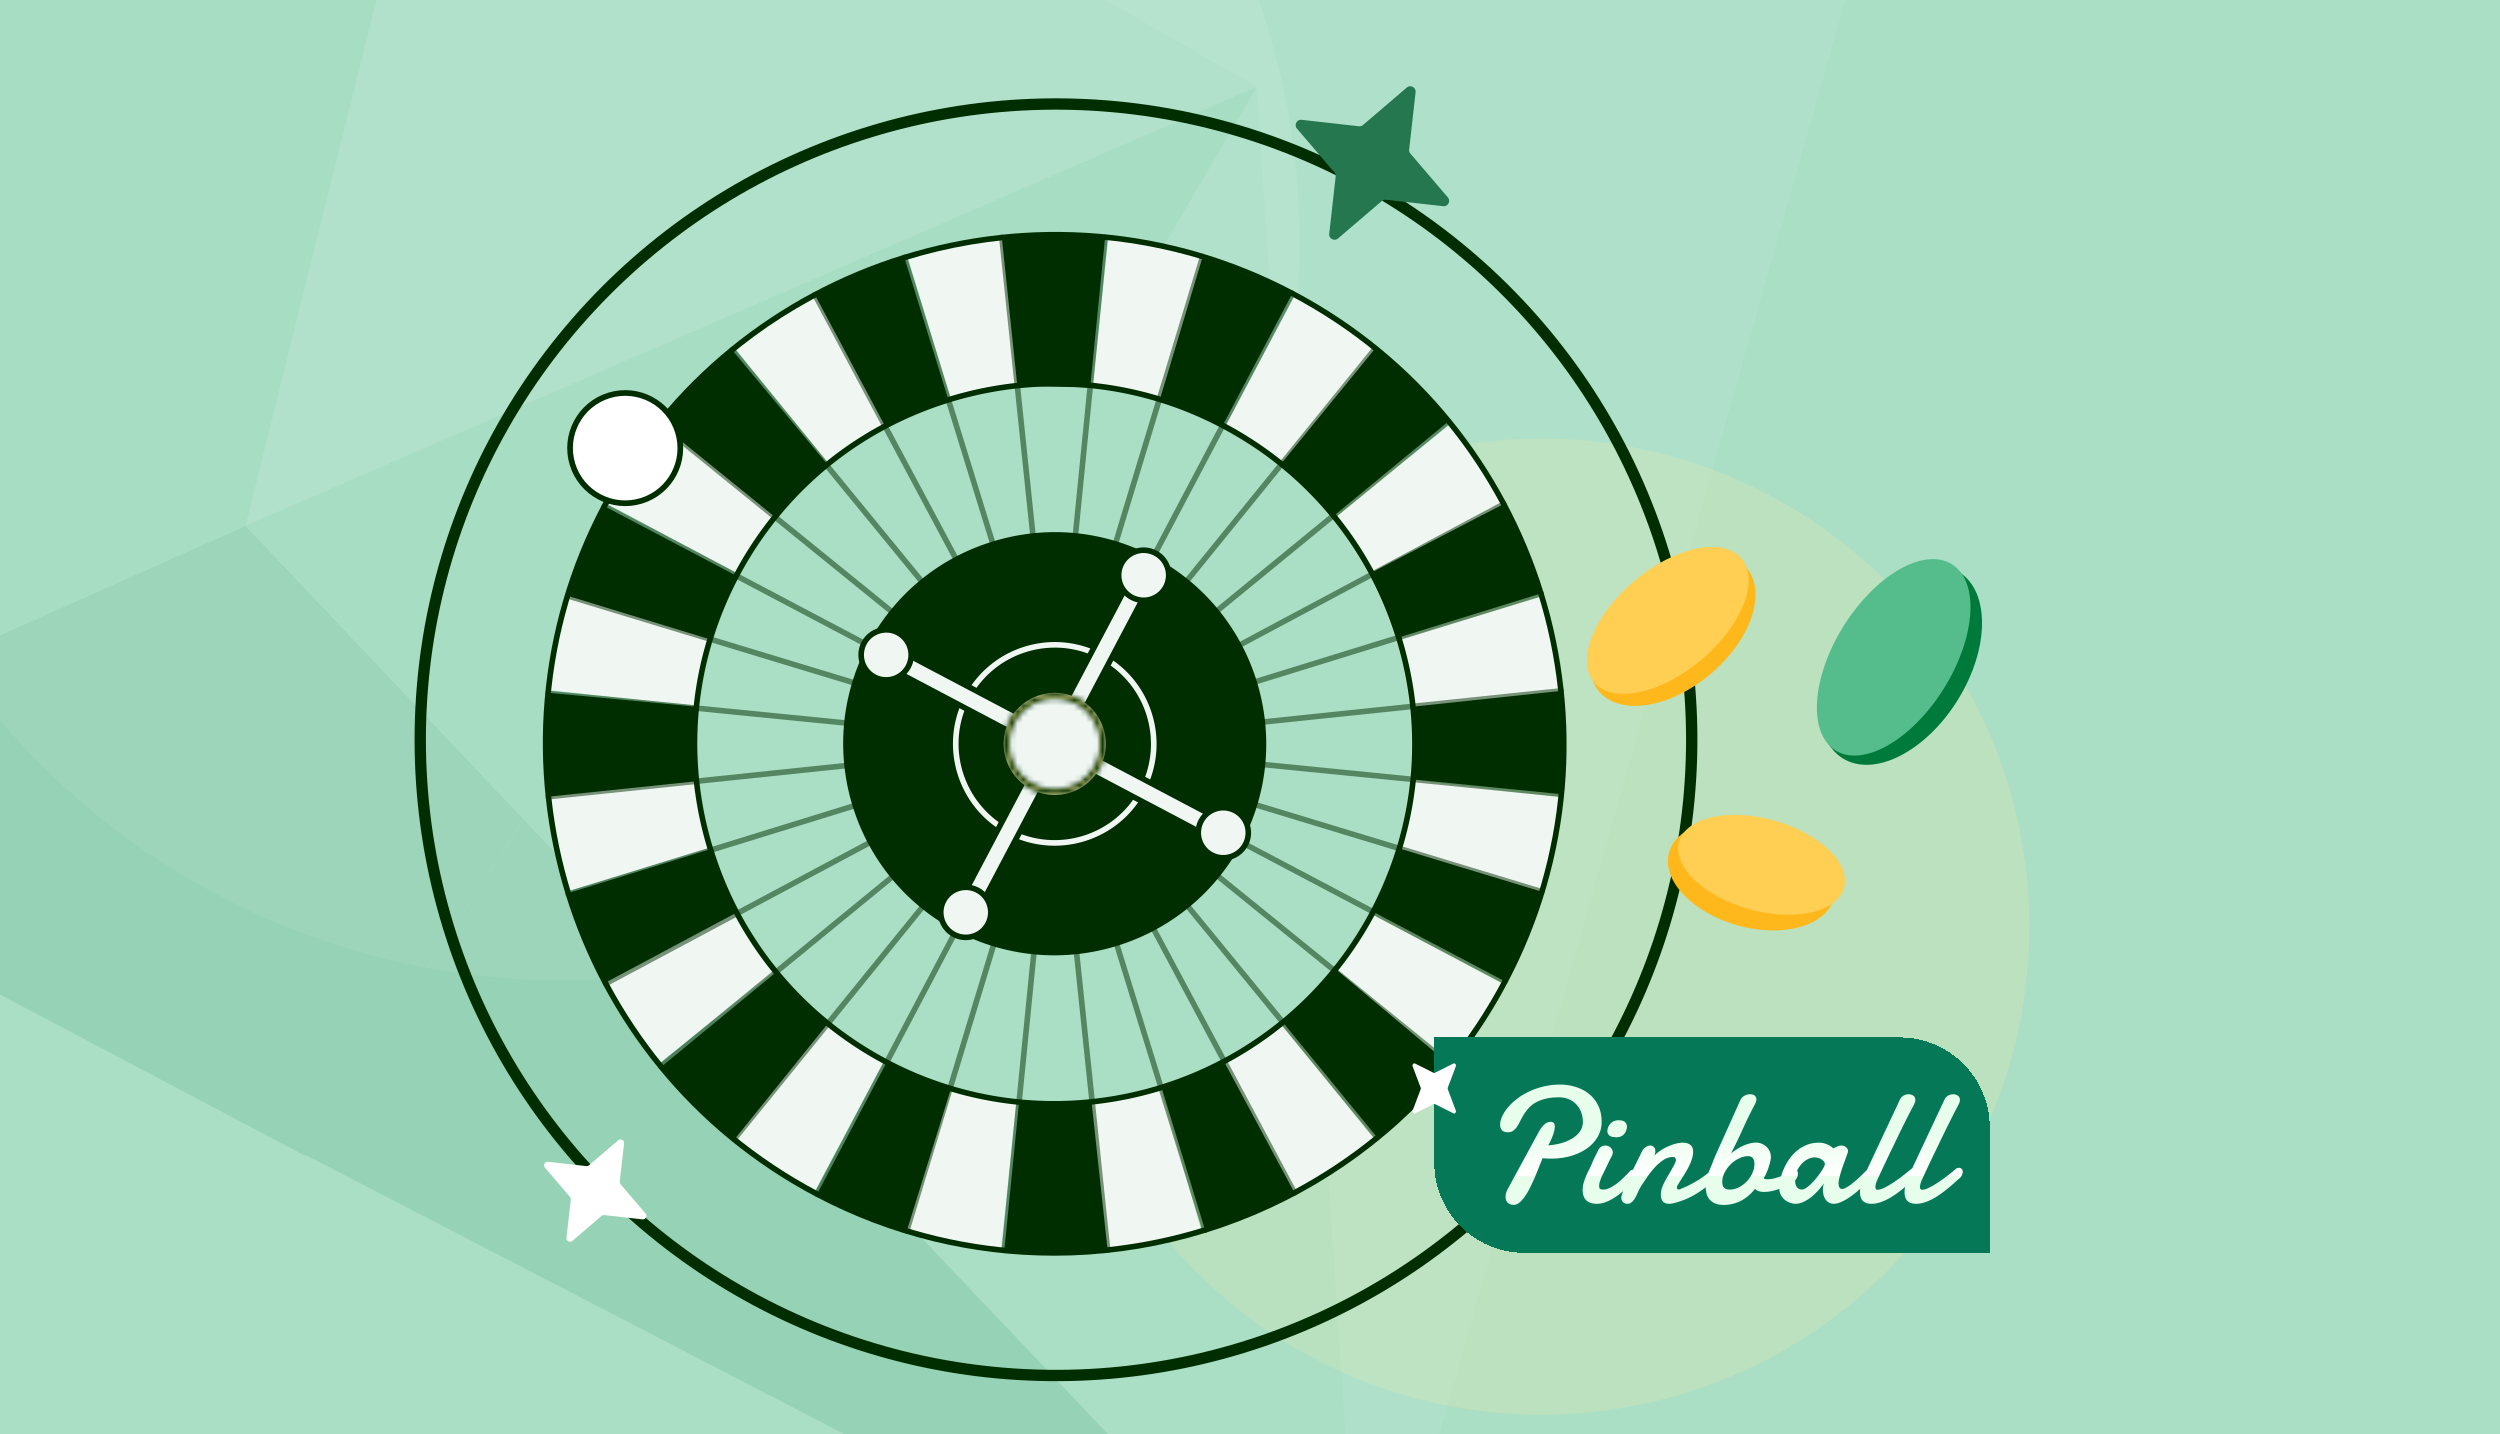 <svg xmlns="http://www.w3.org/2000/svg" width="441" height="253" fill="none"><g clip-path="url(#a)"><path fill="#AADEC5" d="M0 0h441v253H0z"/><g filter="url(#b)"><circle cx="99.159" cy="42.82" r="130.114" fill="#D5EFE2" fill-opacity=".2" transform="rotate(90 99.159 42.82)"/></g><g filter="url(#c)"><circle cx="271.885" cy="163.462" r="86.111" fill="#FFEBA4" fill-opacity=".2" transform="rotate(90 271.885 163.462)"/></g><g opacity=".12"><path fill="#007A3B" d="m43.332 92.737 49.084 51.809-38.602 59.325-119.05-62.903L43.332 92.737Z"/><path fill="#55BD8B" d="m211.123-120.446-50.662 100.62-78.016-44.883 128.678-55.737Z"/><path fill="#AADEC5" d="M221.701 15.323 43.141 92.749 82.443-64.71 221.7 15.323Z"/><path fill="#007A3B" d="M240.659 300.5 53.803 203.676l38.615-59.131L240.66 300.5Z"/><path fill="#AADEC5" d="M240.452 300.319 125.683 179.441l96.02-164.12 18.749 284.998Z"/><path fill="#D5EFE2" d="m221.705 15.322 113.402-49.148-94.639 334.34-18.763-285.192Z"/><path fill="#55BD8B" d="m221.699 15.322-96.006 164.314-82.359-86.9 178.365-77.414Z"/><path fill="#D5EFE2" d="M335.299-33.84 221.702 15.324 160.46-19.825l50.48-100.413 124.359 86.399Z"/><path fill="#55BD8B" d="m-47.66-8.175 130.095-56.53-39.098 157.44-108.556 48.427L-47.661-8.175Z"/></g><ellipse cx="186.05" cy="131.528" fill="#AADEC5" rx="62.904" ry="63.551"/><path fill="#F0F7F3" d="m255.902 74.75-20.386 16.605 6.6 10.016 23.221-12.362-9.435-14.26ZM116.198 187.664l20.668-16.487-6.881-10.135-23.221 12.358 9.434 14.264ZM99.775 157.331l25.39-7.733-2.612-12.629-26.194 2.445 3.416 17.917ZM143.619 210.363l12.333-23.221-10.637-7.107-16.803 20.135 15.107 10.193ZM96.738 121.733l26.154 2.775 2.356-11.869-25.099-7.665-3.41 16.759ZM176.579 220.522l2.662-25.715-11.677-2.721-7.744 25.02 16.759 3.416ZM106.893 88.772l23.181 12.426 7.364-10.883-20.569-16.97-9.976 15.427ZM211.971 217.308l-7.196-25.291-13.023 2.321 2.381 26.317 17.838-3.347ZM129.422 61.14l16.67 20.687 10.169-6.605-12.407-23.304-14.432 9.222ZM242.511 201.057l-16.414-20.303-10.208 6.516 12.357 23.221 14.265-9.434ZM159.988 44.913l7.67 25.385 12.889-2.455-2.572-26.09-17.987 3.16ZM265.21 173.641l-23.201-12.382-7.177 10.642 20.185 16.843 10.193-15.103ZM275.369 140.675l-26.124-3.09-2.45 12.165 25.158 7.684 3.416-16.759ZM195.522 41.892l-2.77 26.153 11.845 2.42 7.684-25.162-16.759-3.411ZM228.489 52.046l-12.426 23.181 10.454 7.483 17.296-20.737-15.324-9.927ZM272.031 105.235l-24.912 7.433 2.208 12.91 26.529-2.47-3.825-17.873Z"/><path fill="#002E00" d="m212.153 45.263-7.542 25.193 11.081 4.579L227.97 51.77l-15.817-6.507ZM159.949 217.145l7.847-25.246-11.386-4.525-12.273 23.265 15.812 6.506ZM129.329 201.269l16.665-20.658-9.252-8.981-20.303 16.729 12.89 12.91ZM195.385 220.537l-2.834-26.144-12.791.089-2.598 26.099 18.223-.044ZM106.771 173.337l23.196-12.392-4.707-11.145-25.074 7.754 6.585 15.783ZM228.365 210.432l-12.234-22.777-11.193 4.308 7.645 25.049 15.782-6.58ZM96.725 140.537l26.153-2.73-.015-13.141-26.543-2.494.405 18.365ZM255.849 187.901l-20.16-16.887-9.468 9.233 16.744 20.441 12.884-12.787ZM99.853 105.024l25.41 7.763 4.702-11.179-23.349-12.318-6.763 15.734ZM271.992 157.306l-24.98-7.585-4.791 11.124 23.265 12.279 6.506-15.818ZM116.031 74.434l20.599 16.704 9.286-9.276-16.778-20.14-13.107 12.712ZM275.382 121.871l-26.153 2.785.034 12.836 26.164 2.602-.045-18.223ZM265.278 88.89l-23.354 12.112 4.801 11.445 25.133-7.773-6.58-15.783ZM143.738 51.981l12.392 23.197 11.164-4.648-7.773-25.134-15.783 6.585ZM176.719 41.877l2.73 26.158 12.856.32 2.671-26.873-18.257.395ZM242.614 61.44l-16.438 20.136 9.074 9.444 20.564-16.94-13.2-12.64Z"/><path fill="#002E00" d="M185.901 221.503c-14.196 0-28.589-3.352-41.996-10.425-44.041-23.241-60.963-77.978-37.722-122.02 23.236-44.041 77.973-60.963 122.014-37.722 44.042 23.24 60.963 77.978 37.723 122.02-16.168 30.634-47.576 48.152-80.024 48.152l.005-.005Zm.301-179.611c-32.094 0-63.157 17.32-79.147 47.625-22.984 43.558-6.25 97.699 37.314 120.684 43.558 22.984 97.699 6.25 120.683-37.314 22.985-43.558 6.25-97.7-37.313-120.688-13.254-6.995-27.499-10.312-41.537-10.312v.005Z"/><path fill="#002E00" d="M185.946 195.201a63.604 63.604 0 0 1-29.762-7.389c-15.117-7.98-26.228-21.367-31.275-37.702-5.047-16.335-3.436-33.656 4.54-48.774 7.98-15.117 21.367-26.227 37.702-31.275 16.33-5.052 33.656-3.435 48.774 4.54 15.117 7.98 26.227 21.368 31.275 37.703 5.047 16.335 3.435 33.656-4.54 48.773-11.455 21.713-33.715 34.124-56.714 34.124Zm.182-127.042c-6.255 0-12.544.941-18.691 2.844-16.078 4.973-29.264 15.911-37.121 30.797-7.857 14.886-9.444 31.94-4.47 48.024 4.973 16.079 15.906 29.264 30.796 37.121a62.651 62.651 0 0 0 29.304 7.275c22.644 0 44.559-12.219 55.837-33.596 7.857-14.886 9.444-31.941 4.47-48.025-4.973-16.083-15.906-29.264-30.797-37.12-9.197-4.856-19.223-7.315-29.333-7.315l.005-.005Z"/><path fill="#002E00" d="M265.487 173.617a.486.486 0 0 1-.232-.06L106.386 89.724a.49.49 0 0 1-.207-.666.49.49 0 0 1 .665-.207l158.869 83.834a.493.493 0 0 1-.231.927l.005.005Z" opacity=".5"/><path fill="#002E00" d="M144.137 211.132a.497.497 0 0 1-.439-.725l83.834-158.87a.49.49 0 0 1 .665-.206.49.49 0 0 1 .207.665l-83.833 158.875a.496.496 0 0 1-.439.261h.005Z" opacity=".5"/><path fill="#002E00" d="M212.583 217.505a.489.489 0 0 1-.468-.35l-53.062-171.61a.492.492 0 1 1 .941-.291l53.057 171.616a.492.492 0 0 1-.473.64l.005-.005Z" opacity=".5"/><path fill="#002E00" d="M100.243 158.228a.5.5 0 0 1-.473-.35.492.492 0 0 1 .325-.616l171.616-53.056a.492.492 0 1 1 .291.941l-171.616 53.057a.527.527 0 0 1-.143.019v.005Z" opacity=".5"/><path fill="#002E00" d="M275.427 140.587h-.049L96.629 122.808a.492.492 0 0 1-.443-.537.501.501 0 0 1 .537-.444l178.748 17.779a.493.493 0 0 1-.044.981Z" opacity=".5"/><path fill="#002E00" d="M177.161 221.074h-.049a.493.493 0 0 1-.444-.537l17.779-178.758a.492.492 0 1 1 .981.094l-17.779 178.753a.492.492 0 0 1-.488.443v.005Z" opacity=".5"/><path fill="#002E00" d="M242.965 201.18a.47.47 0 0 1-.379-.182L128.759 62.032a.493.493 0 1 1 .764-.626L243.35 200.372a.494.494 0 0 1-.38.808h-.005Z" opacity=".5"/><path fill="#002E00" d="M116.568 188.611a.473.473 0 0 1-.38-.182.494.494 0 0 1 .069-.695L255.223 73.911a.493.493 0 1 1 .626.764L116.878 188.498a.5.5 0 0 1-.31.113Z" opacity=".5"/><path fill="#002E00" d="M255.82 188.261a.5.5 0 0 1-.31-.108L115.977 75.025a.494.494 0 1 1 .621-.769L256.131 187.39a.494.494 0 0 1-.311.877v-.005Z" opacity=".5"/><path fill="#002E00" d="M129.487 201.466a.494.494 0 0 1-.385-.803L242.235 61.13a.494.494 0 1 1 .769.621L129.871 201.284a.502.502 0 0 1-.384.182Z" opacity=".5"/><path fill="#002E00" d="M195.384 221.03a.489.489 0 0 1-.488-.444l-18.667-178.66a.493.493 0 0 1 .981-.103l18.672 178.659a.494.494 0 0 1-.439.543h-.049l-.01.005Z" opacity=".5"/><path fill="#002E00" d="M96.723 141.031a.488.488 0 0 1-.488-.444.493.493 0 0 1 .439-.542l178.66-18.671a.493.493 0 1 1 .103.98L96.773 141.031h-.05Z" opacity=".5"/><path fill="#002E00" d="M271.992 157.8a.47.47 0 0 1-.143-.02L99.967 105.576a.495.495 0 0 1 .286-.947l171.882 52.204a.495.495 0 0 1-.143.967Z" opacity=".5"/><path fill="#002E00" d="M159.948 217.638a.493.493 0 0 1-.474-.636L211.678 45.12a.494.494 0 1 1 .947.286l-52.204 171.882a.496.496 0 0 1-.473.35Z" opacity=".5"/><path fill="#002E00" d="M228.364 210.925a.489.489 0 0 1-.434-.261l-84.627-158.45a.49.49 0 1 1 .867-.463l84.628 158.449a.49.49 0 0 1-.434.725Z" opacity=".5"/><path fill="#002E00" d="M106.828 174.011a.486.486 0 0 1-.433-.261.489.489 0 0 1 .202-.666l158.45-84.627a.489.489 0 0 1 .665.202.488.488 0 0 1-.202.665l-158.45 84.628a.497.497 0 0 1-.232.059Z" opacity=".5"/><path fill="#002E00" d="M212.093 157.246c14.381-14.381 14.381-37.697 0-52.078s-37.698-14.381-52.079 0-14.381 37.697 0 52.078c14.381 14.382 37.698 14.382 52.079 0Z"/><path fill="#002E00" d="M185.989 168.52a37.099 37.099 0 0 1-17.355-4.308c-18.198-9.602-25.192-32.226-15.591-50.425 4.654-8.818 12.461-15.295 21.984-18.237 9.523-2.943 19.623-2.006 28.441 2.647 18.198 9.602 25.193 32.226 15.591 50.424-6.679 12.658-19.662 19.899-33.07 19.899Zm.109-73.67c-3.608 0-7.231.542-10.775 1.636-9.272 2.869-16.872 9.173-21.402 17.755-9.351 17.72-2.544 39.743 15.176 49.094 17.721 9.35 39.744 2.543 49.094-15.177 9.351-17.72 2.544-39.743-15.176-49.094-5.304-2.8-11.086-4.22-16.912-4.22l-.005.006Z"/><path fill="#002E00" d="M191.214 147.898c9.217-2.85 14.379-12.632 11.529-21.849-2.849-9.218-12.631-14.379-21.849-11.53-9.217 2.85-14.379 12.632-11.529 21.849 2.85 9.218 12.632 14.379 21.849 11.53Z"/><path fill="#F0F7F3" d="M186.033 149.184c-2.825 0-5.688-.665-8.355-2.075-8.759-4.624-12.126-15.507-7.502-24.266a17.845 17.845 0 0 1 10.578-8.779c4.584-1.414 9.444-.966 13.688 1.277 8.759 4.623 12.125 15.507 7.502 24.266-3.214 6.092-9.464 9.577-15.916 9.577h.005Zm.049-34.942c-1.686 0-3.376.251-5.033.764a16.877 16.877 0 0 0-10.001 8.295c-4.367 8.276-1.188 18.568 7.088 22.936 8.281 4.367 18.568 1.187 22.935-7.093 4.368-8.276 1.188-18.568-7.088-22.935a16.894 16.894 0 0 0-7.901-1.972v.005Z"/><path fill="#F0F7F3" d="m216.348 145.157-58.08-30.648-1.68 3.182 58.08 30.648 1.68-3.182Z"/><path fill="#002E00" d="M214.666 148.833a.484.484 0 0 1-.231-.059l-58.08-30.649a.491.491 0 0 1-.207-.665l1.681-3.18a.492.492 0 0 1 .666-.207l58.079 30.649c.113.06.202.168.242.291a.498.498 0 0 1-.035.375l-1.681 3.179a.493.493 0 0 1-.439.261l.005.005Zm-57.414-31.349 57.207 30.191 1.218-2.307-57.207-30.19-1.218 2.306Z"/><path fill="#F0F7F3" d="M160.225 117.578a4.415 4.415 0 0 1-7.808-4.121 4.415 4.415 0 0 1 7.808 4.121Z"/><path fill="#002E00" d="M156.316 120.427a4.845 4.845 0 0 1-2.282-.572 4.914 4.914 0 0 1-2.051-6.629 4.916 4.916 0 0 1 6.63-2.051 4.915 4.915 0 0 1 2.051 6.63 4.862 4.862 0 0 1-2.889 2.395 4.906 4.906 0 0 1-1.454.222l-.005.005Zm.015-8.828c-1.41 0-2.77.759-3.475 2.09a3.925 3.925 0 0 0 1.636 5.299 3.893 3.893 0 0 0 2.987.276 3.893 3.893 0 0 0 2.307-1.918 3.924 3.924 0 0 0-3.46-5.752l.005.005Z"/><path fill="#F0F7F3" d="M219.684 148.952a4.414 4.414 0 1 1-7.807-4.121 4.414 4.414 0 0 1 7.807 4.121Z"/><path fill="#002E00" d="M215.775 151.801a4.891 4.891 0 0 1-2.282-.567 4.917 4.917 0 0 1-2.051-6.63 4.862 4.862 0 0 1 2.889-2.395 4.849 4.849 0 0 1 3.741.35 4.862 4.862 0 0 1 2.396 2.888 4.853 4.853 0 0 1-.35 3.741 4.908 4.908 0 0 1-4.348 2.618l.005-.005Zm.015-8.828a3.95 3.95 0 0 0-1.163.177 3.893 3.893 0 0 0-2.307 1.918 3.924 3.924 0 0 0 1.636 5.298 3.925 3.925 0 0 0 5.58-4.623 3.919 3.919 0 0 0-3.741-2.765l-.005-.005Z"/><path fill="#F0F7F3" d="m200.003 100.916-30.648 58.08 3.183 1.679 30.648-58.08-3.183-1.679Z"/><path fill="#002E00" d="M172.539 161.161a.485.485 0 0 1-.232-.059l-3.179-1.681a.49.49 0 0 1-.207-.665l30.649-58.08a.491.491 0 0 1 .665-.207l3.179 1.681a.492.492 0 0 1 .208.666l-30.65 58.079a.508.508 0 0 1-.29.242.532.532 0 0 1-.143.019v.005Zm-2.514-2.376 2.307 1.218 30.19-57.212-2.306-1.217-30.191 57.211Z"/><path fill="#F0F7F3" d="M174.277 162.984a4.412 4.412 0 1 0-7.82-4.09 4.412 4.412 0 0 0 7.82 4.09Z"/><path fill="#002E00" d="M170.359 165.844a4.915 4.915 0 0 1-4.333-7.202 4.916 4.916 0 0 1 6.63-2.05 4.914 4.914 0 0 1 2.051 6.629 4.864 4.864 0 0 1-2.889 2.396 4.906 4.906 0 0 1-1.454.222l-.005.005Zm.015-8.828c-1.41 0-2.77.759-3.475 2.09a3.924 3.924 0 0 0 1.636 5.298 3.889 3.889 0 0 0 2.987.276 3.888 3.888 0 0 0 2.307-1.917 3.925 3.925 0 0 0-1.636-5.299 3.926 3.926 0 0 0-1.824-.453l.005.005Z"/><path fill="#F0F7F3" d="M203.802 97.571a4.414 4.414 0 1 1-4.12 7.807 4.414 4.414 0 0 1 4.12-7.807Z"/><path fill="#002E00" d="M201.732 106.379a4.89 4.89 0 0 1-2.282-.566 4.917 4.917 0 0 1-2.051-6.63 4.863 4.863 0 0 1 2.889-2.396 4.851 4.851 0 0 1 3.741.35 4.864 4.864 0 0 1 2.396 2.889 4.853 4.853 0 0 1-.35 3.741 4.907 4.907 0 0 1-4.348 2.617l.005-.005Zm.015-8.828c-.389 0-.779.06-1.163.178a3.891 3.891 0 0 0-2.307 1.917 3.924 3.924 0 0 0 1.636 5.299 3.925 3.925 0 0 0 5.58-4.623 3.916 3.916 0 0 0-3.741-2.766l-.005-.005Z"/><path fill="#F0F7F3" d="M191.779 137.52a8.513 8.513 0 1 0-11.432-12.614 8.513 8.513 0 0 0 11.432 12.614Z"/><mask id="d" fill="#fff"><path d="M186.048 140.228a8.978 8.978 0 0 1-4.19-1.04 8.947 8.947 0 0 1-4.402-5.304 8.942 8.942 0 0 1 .641-6.861c2.317-4.392 7.778-6.078 12.165-3.761 4.392 2.316 6.078 7.773 3.761 12.165a9.01 9.01 0 0 1-7.98 4.801h.005Zm.029-17.02a8.037 8.037 0 0 0-7.107 4.273 7.971 7.971 0 0 0-.572 6.112 7.953 7.953 0 0 0 3.918 4.722c3.909 2.065 8.769.562 10.835-3.352 2.065-3.908.562-8.768-3.352-10.834a7.991 7.991 0 0 0-3.727-.926l.005.005Z"/></mask><path fill="#FFEBA4" d="M186.048 140.228a8.978 8.978 0 0 1-4.19-1.04 8.947 8.947 0 0 1-4.402-5.304 8.942 8.942 0 0 1 .641-6.861c2.317-4.392 7.778-6.078 12.165-3.761 4.392 2.316 6.078 7.773 3.761 12.165a9.01 9.01 0 0 1-7.98 4.801h.005Zm.029-17.02a8.037 8.037 0 0 0-7.107 4.273 7.971 7.971 0 0 0-.572 6.112 7.953 7.953 0 0 0 3.918 4.722c3.909 2.065 8.769.562 10.835-3.352 2.065-3.908.562-8.768-3.352-10.834a7.991 7.991 0 0 0-3.727-.926l.005.005Z"/><path fill="#002E00" d="m181.858 139.188-3.4 6.443.01.005 3.39-6.448Zm-3.761-12.165 6.44 3.406.004-.007-6.444-3.399Zm12.165-3.761-3.402 6.442.003.001 3.399-6.443Zm3.761 12.165-6.444-3.399 6.444 3.399Zm-7.946-12.219v7.285h17.57l-12.414-12.433-5.156 5.148Zm-7.107 4.273-6.438-3.411-.003.006 6.441 3.405Zm3.346 10.834 3.404-6.441-.012-.006-3.392 6.447Zm10.835-3.352-6.442-3.403-.002.003 6.444 3.4Zm-3.352-10.834 3.4-6.443-.004-.002-3.396 6.445Zm-3.727-.926v-7.286h-17.569l12.414 12.433 5.155-5.147Zm-.024 9.739c-.256 0-.524-.058-.8-.203l-6.78 12.897a16.262 16.262 0 0 0 7.58 1.877v-14.571Zm-.789-.197a1.662 1.662 0 0 1-.842-1.012l-13.921 4.302a16.23 16.23 0 0 0 7.962 9.596l6.801-12.886Zm-.842-1.012a1.658 1.658 0 0 1 .12-1.304l-12.879-6.813a16.221 16.221 0 0 0-1.162 12.419l13.921-4.302Zm.124-1.311a1.729 1.729 0 0 1 2.319-.718l6.804-12.884c-7.945-4.196-17.816-1.149-22.011 6.804l12.888 6.798Zm2.322-.717a1.728 1.728 0 0 1 .716 2.323l12.888 6.798c4.192-7.948 1.147-17.813-6.806-22.008l-6.798 12.887Zm.716 2.323a1.723 1.723 0 0 1-1.536.914v14.571c5.823 0 11.497-3.139 14.424-8.688l-12.888-6.797Zm-1.536 15.485h.005v-14.571h-.005v14.571Zm.034-31.591c-5.476 0-10.794 2.958-13.545 8.148l12.875 6.822a.753.753 0 0 1 .67-.399v-14.571Zm-13.548 8.154a15.258 15.258 0 0 0-1.093 11.664l13.923-4.294a.694.694 0 0 1 .051-.56l-12.881-6.81Zm-1.093 11.664a15.244 15.244 0 0 0 7.489 9.023l6.783-12.895a.674.674 0 0 1-.349-.422l-13.923 4.294Zm7.477 9.017c7.473 3.948 16.74 1.074 20.681-6.393l-12.887-6.801a.74.74 0 0 1-.987.311l-6.807 12.883Zm20.679-6.39c3.949-7.473 1.075-16.74-6.393-20.681l-6.8 12.886a.74.74 0 0 1 .31.988l12.883 6.807Zm-6.397-20.683a15.273 15.273 0 0 0-7.123-1.767v14.571c.095 0 .209.022.33.086l6.793-12.89Zm-12.278 10.666.005.005 10.311-10.295-.005-.005-10.311 10.295Z" mask="url(#d)"/><circle cx="186.277" cy="130.494" r="112.143" stroke="#002E00" stroke-width="2" transform="rotate(-17.053 186.277 130.494)"/><path fill="#FEFFFE" stroke="#002E00" d="M119.582 76.195c1.576 5.135-1.31 10.575-6.445 12.15-5.135 1.575-10.575-1.31-12.15-6.446-1.576-5.135 1.31-10.575 6.445-12.15 5.135-1.575 10.575 1.31 12.15 6.446Z"/><path fill="#fff" d="m103.898 205.552 5.151-4.404a.63.63 0 0 1 1.036.549l-.759 6.734a.636.636 0 0 0 .148.481l4.404 5.15a.631.631 0 0 1-.55 1.036l-6.734-.758a.634.634 0 0 0-.48.147l-5.151 4.404a.63.63 0 0 1-1.035-.549l.758-6.735a.635.635 0 0 0-.148-.48l-4.404-5.151a.63.63 0 0 1 .55-1.035l6.734.758c.17.02.345-.033.48-.147Z"/><ellipse cx="295.071" cy="111.058" fill="#FFB81C" rx="16.972" ry="10.296" transform="rotate(-39.967 295.071 111.058)"/><ellipse cx="294.194" cy="109.438" fill="#FFCF54" rx="16.972" ry="9.132" transform="rotate(-39.967 294.194 109.438)"/><ellipse cx="308.966" cy="154.416" fill="#FFB81C" rx="15.099" ry="9.159" transform="rotate(15.585 308.966 154.416)"/><path fill="#007A3B" stroke="#007A3B" stroke-width="1.325" d="M345.242 101.489c2.479 1.551 3.779 4.672 3.724 8.645-.054 3.959-1.462 8.644-4.244 13.093-2.783 4.449-6.381 7.765-9.917 9.546-3.549 1.787-6.924 1.984-9.403.433s-3.778-4.672-3.724-8.645c.054-3.959 1.462-8.644 4.244-13.093 2.783-4.449 6.381-7.765 9.917-9.546 3.549-1.787 6.924-1.984 9.403-.433Z"/><ellipse cx="310.742" cy="152.555" fill="#FFCF54" rx="15.099" ry="8.123" transform="rotate(15.585 310.742 152.555)"/><ellipse cx="334.047" cy="115.956" fill="#55BD8B" rx="19.368" ry="10.42" transform="rotate(-57.973 334.047 115.956)"/><path fill="#24774F" d="m240.431 22.053 7.727-6.607c.648-.553 1.645-.031 1.553.824l-1.137 10.102c-.03.256.05.517.22.72l6.607 7.727c.553.648.031 1.645-.824 1.553l-10.102-1.138a.951.951 0 0 0-.72.221l-7.727 6.607c-.647.553-1.645.031-1.553-.824l1.138-10.102a.952.952 0 0 0-.221-.72l-6.606-7.727c-.554-.648-.032-1.645.824-1.553l10.101 1.138a.95.95 0 0 0 .72-.221Z"/><g filter="url(#e)"><path fill="#047857" d="M249 181h82.09c8.787 0 15.91 7.123 15.91 15.91V219h-82.09c-8.787 0-15.91-7.123-15.91-15.91V181Z" shape-rendering="crispEdges"/><g filter="url(#f)"><path fill="url(#g)" d="M268.135 201.802c-.182.402-.383.884-.602 1.448-.22.564-.459 1.152-.717 1.763a33.722 33.722 0 0 1-.832 1.821 12.158 12.158 0 0 1-.917 1.62c-.315.468-.645.85-.989 1.146-.335.297-.679.445-1.032.445-.296 0-.54-.048-.731-.144a1.094 1.094 0 0 1-.445-.344 1.313 1.313 0 0 1-.229-.444 2.266 2.266 0 0 1-.057-.487c0-.23.033-.464.1-.703.077-.239.167-.459.272-.659l5.491-10.106c.239-.421.463-.75.673-.989.22-.239.421-.416.602-.531.192-.114.359-.181.502-.2.143-.029.263-.043.358-.043a.71.71 0 0 1 .474.186c.143.115.215.33.215.645 0 .306-.082.726-.244 1.262-.163.535-.464 1.223-.903 2.064a12.46 12.46 0 0 0 2.207-.373 7.83 7.83 0 0 0 1.95-.817 4.587 4.587 0 0 0 1.405-1.247c.353-.497.53-1.07.53-1.72 0-.574-.096-1.118-.287-1.634a3.841 3.841 0 0 0-.817-1.377 3.706 3.706 0 0 0-1.319-.946c-.525-.239-1.132-.358-1.82-.358-.937 0-1.744.091-2.423.272a6.717 6.717 0 0 0-1.734.688 4.977 4.977 0 0 0-1.204.99 8.9 8.9 0 0 0-.846 1.132c-.229.382-.435.76-.616 1.132a7.25 7.25 0 0 1-.574.989 2.748 2.748 0 0 1-.659.703c-.249.172-.554.258-.918.258-.468 0-.817-.12-1.046-.358-.22-.239-.33-.579-.33-1.018 0-.44.12-.918.359-1.434a7.024 7.024 0 0 1 1.017-1.577c.44-.525.97-1.027 1.592-1.505.63-.487 1.337-.917 2.121-1.29a12.938 12.938 0 0 1 2.552-.888c.927-.23 1.901-.345 2.924-.345a9.1 9.1 0 0 1 2.752.416 6.877 6.877 0 0 1 2.351 1.219 5.906 5.906 0 0 1 1.62 2.049c.411.813.616 1.768.616 2.867 0 1.004-.243 1.912-.731 2.724a6.518 6.518 0 0 1-1.949 2.05c-.813.554-1.754.984-2.824 1.29a12.64 12.64 0 0 1-3.383.444c-.249 0-.502-.004-.76-.014a6.475 6.475 0 0 1-.745-.072Zm11.403-4.701c0-.22.038-.445.114-.674.086-.239.21-.454.373-.645.162-.191.363-.349.602-.473a1.92 1.92 0 0 1 .874-.187c.555 0 .942.11 1.162.33.219.21.329.478.329.803 0 .181-.038.382-.114.602a1.97 1.97 0 0 1-.316.616 1.694 1.694 0 0 1-1.376.645c-.592 0-1.008-.09-1.247-.272a1.04 1.04 0 0 1-.401-.745Zm-1.577 3.225c.162-.268.349-.459.559-.574.21-.114.425-.172.645-.172.363 0 .674.12.932.359.267.229.401.525.401.889a2.57 2.57 0 0 1-.043.258.69.69 0 0 1-.086.258c-.134.248-.244.458-.33.63l-.243.488-.201.43-.244.516c-.114.239-.243.501-.387.788-.143.277-.282.564-.416.86-.124.297-.234.588-.329.875a2.756 2.756 0 0 0-.129.788c0 .258.062.43.186.516.134.077.32.115.559.115.268 0 .545-.058.832-.172.296-.115.592-.263.888-.445.297-.181.588-.387.875-.616.286-.239.554-.478.802-.717.259-.239.493-.468.703-.688.22-.22.401-.415.545-.587.191-.182.382-.273.573-.273.172 0 .311.077.416.23.114.152.172.348.172.587 0 .22-.058.454-.172.703a1.98 1.98 0 0 1-.531.702c-.487.497-.984.975-1.49 1.433-.507.45-1.028.851-1.563 1.205a8.754 8.754 0 0 1-1.591.831 4.402 4.402 0 0 1-1.62.315c-.774 0-1.386-.196-1.835-.587-.439-.402-.659-1.023-.659-1.864 0-.439.062-.869.186-1.29.124-.42.273-.827.445-1.218.172-.402.353-.784.544-1.147.191-.373.354-.726.488-1.061.047-.124.129-.315.243-.573.125-.258.254-.521.387-.789l.488-1.003Zm7.59.473c.191-.411.43-.717.716-.918.287-.2.569-.301.846-.301.229 0 .435.086.617.258.181.163.272.407.272.732a2.024 2.024 0 0 1-.201.86c.21-.268.511-.54.903-.817.392-.287.822-.54 1.29-.76.478-.23.966-.416 1.463-.559a5.242 5.242 0 0 1 1.433-.215c.506 0 .927.124 1.261.372.344.239.516.65.516 1.233 0 .344-.052.703-.157 1.075a7.522 7.522 0 0 1-.416 1.118 10.79 10.79 0 0 1-.559 1.104 23.37 23.37 0 0 1-.602 1.004l-.559.874c-.163.258-.292.473-.387.645a.818.818 0 0 0-.186.53c0 .077.023.144.071.201.048.057.124.086.23.086.066 0 .143-.005.229-.014a.956.956 0 0 0 .315-.158c.516-.191 1.042-.43 1.577-.717a21.734 21.734 0 0 0 1.563-.903c.497-.325.95-.645 1.361-.96.421-.325.77-.617 1.047-.875a.778.778 0 0 1 .229-.143.609.609 0 0 1 .215-.043c.163 0 .287.062.373.186a.76.76 0 0 1 .143.474c0 .296-.095.625-.286.989-.182.363-.474.702-.875 1.017-.545.392-1.046.751-1.505 1.075a19.63 19.63 0 0 1-1.39.918c-.469.277-.975.54-1.52.788-.535.239-1.166.464-1.892.674a6.107 6.107 0 0 1-.688.172 3.02 3.02 0 0 1-.559.057c-.507 0-.879-.138-1.118-.415-.23-.287-.344-.684-.344-1.19v-.186l.028-.215c.019-.297.096-.622.23-.975.143-.354.31-.717.501-1.09.201-.372.411-.74.631-1.103.22-.373.421-.722.602-1.047.191-.334.349-.631.473-.889s.187-.468.187-.63a.517.517 0 0 0-.129-.359c-.077-.105-.196-.157-.359-.157-.611 0-1.194.181-1.749.544a8.039 8.039 0 0 0-1.533 1.348 14.814 14.814 0 0 0-1.319 1.677c-.402.592-.755 1.123-1.061 1.591a9.174 9.174 0 0 0-.53 1.018c-.153.353-.316.688-.488 1.003a3.046 3.046 0 0 1-.587.76 1.09 1.09 0 0 1-.803.315c-.335 0-.597-.105-.789-.315a1.108 1.108 0 0 1-.286-.774c0-.163.067-.425.2-.788.134-.364.306-.784.516-1.262.211-.478.445-.989.703-1.534l.788-1.634c.268-.545.521-1.056.76-1.534.239-.477.435-.884.588-1.218Zm18.842.659c-.544 0-1.089.134-1.634.402a5.398 5.398 0 0 0-1.476 1.032 5.72 5.72 0 0 0-1.061 1.462 3.52 3.52 0 0 0-.416 1.634c0 .153.014.311.043.473.029.153.086.296.172.43.096.134.23.244.402.33.172.086.401.129.688.129.554 0 1.089-.129 1.605-.387a5.32 5.32 0 0 0 2.394-2.494 3.92 3.92 0 0 0 .373-1.635c0-.143-.015-.296-.043-.458a1.15 1.15 0 0 0-.144-.445.91.91 0 0 0-.329-.329c-.144-.096-.335-.144-.574-.144Zm1.204 5.777c-.812.975-1.677 1.692-2.594 2.15a6.57 6.57 0 0 1-2.953.674c-.583 0-1.075-.086-1.477-.258a2.496 2.496 0 0 1-.974-.674 2.686 2.686 0 0 1-.545-1.003 4.585 4.585 0 0 1-.158-1.219c0-.487.062-.989.187-1.505.124-.525.286-1.032.487-1.519.134-.316.244-.578.33-.789l.215-.53.143-.387.143-.344c.048-.124.105-.263.172-.416.067-.162.158-.368.273-.616l4.185-9.303c.058-.125.139-.244.244-.359.115-.114.244-.215.387-.301.144-.095.296-.167.459-.215.172-.057.344-.086.516-.086.44 0 .745.086.917.258a.836.836 0 0 1 .273.631c0 .191-.048.401-.144.631-.095.22-.2.425-.315.616a79.102 79.102 0 0 0-2.007 4.143 87.655 87.655 0 0 1-2.007 4.143c.306-.239.631-.469.975-.688a7.83 7.83 0 0 1 1.075-.603c.373-.181.76-.324 1.161-.43a4.499 4.499 0 0 1 1.233-.172c.296 0 .597.058.903.172.306.115.583.282.832.502a2.4 2.4 0 0 1 .616.817c.162.316.244.683.244 1.104 0 .096-.029.287-.086.573a9.738 9.738 0 0 1-.258.975c-.106.354-.239.722-.402 1.104a5.65 5.65 0 0 1-.516.989.443.443 0 0 0 .258.201c.105.019.225.028.359.028.439 0 .874-.057 1.304-.172.44-.114.851-.253 1.233-.415.392-.172.75-.349 1.075-.531.325-.181.597-.339.817-.473.115-.124.239-.186.373-.186.162 0 .301.071.415.215.125.143.187.33.187.559 0 .22-.048.439-.144.659-.086.211-.248.445-.487.703-.43.258-.865.501-1.304.731-.431.229-.87.43-1.319.602-.449.162-.908.296-1.376.401a6.842 6.842 0 0 1-1.405.144c-.306 0-.588-.043-.846-.13a1.778 1.778 0 0 1-.674-.401Zm10.543-5.562c-.449 0-.884.115-1.304.344-.421.23-.793.531-1.118.903a4.488 4.488 0 0 0-.774 1.262 3.572 3.572 0 0 0-.287 1.39c0 .191.009.392.029.602.028.201.086.387.172.559.086.172.205.316.358.43.162.115.377.172.645.172.21 0 .454-.09.731-.272.287-.191.578-.43.874-.717.306-.296.603-.616.889-.96.287-.354.545-.698.774-1.032.23-.335.416-.636.559-.903.144-.268.215-.464.215-.588a.722.722 0 0 0-.186-.487 1.635 1.635 0 0 0-.459-.387 2.093 2.093 0 0 0-.587-.23 1.982 1.982 0 0 0-.531-.086Zm9.934 3.699c-.172.162-.401.387-.688.673-.287.287-.616.598-.989.932-.363.335-.755.674-1.176 1.018-.41.334-.836.64-1.275.917-.43.277-.856.502-1.276.674-.421.182-.817.272-1.19.272-.334 0-.621-.071-.86-.215a1.959 1.959 0 0 1-.602-.559 2.563 2.563 0 0 1-.344-.774 3.618 3.618 0 0 1-.115-.903c0-.201.015-.396.043-.588.029-.2.077-.387.144-.559a17.93 17.93 0 0 1-1.018 1.247 9.998 9.998 0 0 1-1.219 1.162c-.43.344-.884.626-1.361.845a3.22 3.22 0 0 1-1.434.344c-.248 0-.54-.052-.874-.157a2.814 2.814 0 0 1-.932-.488 2.833 2.833 0 0 1-.745-.888c-.201-.364-.301-.808-.301-1.334 0-.391.057-.86.172-1.404a10.77 10.77 0 0 1 .544-1.692c.249-.592.559-1.175.932-1.749a7.645 7.645 0 0 1 1.348-1.533 6.295 6.295 0 0 1 1.763-1.104c.659-.287 1.395-.43 2.207-.43.421 0 .789.052 1.104.157.315.106.583.22.803.344.248.153.468.321.659.502.163-.086.33-.167.502-.244.143-.066.291-.124.444-.172a1.3 1.3 0 0 1 .416-.086c.363 0 .659.101.889.301.229.201.344.421.344.66a.658.658 0 0 1-.015.158c-.047.181-.124.41-.229.688-.096.277-.205.587-.33.931-.124.335-.253.688-.387 1.061a28.22 28.22 0 0 0-.344 1.075c-.105.354-.191.688-.258 1.004-.067.305-.1.568-.1.788 0 .287.048.526.143.717.096.181.258.272.488.272.143 0 .31-.043.501-.129.201-.095.416-.22.645-.373.23-.152.464-.325.703-.516.248-.2.487-.401.717-.602a36.83 36.83 0 0 0 1.705-1.634c.153-.124.301-.186.445-.186.191 0 .349.095.473.287.134.181.2.387.2.616 0 .267-.09.492-.272.674Zm1.211-.015c-.105.22-.21.478-.315.774a2.47 2.47 0 0 0-.144.774c0 .144.029.258.086.344.058.086.168.129.33.129.201 0 .449-.057.745-.172a8.77 8.77 0 0 0 .975-.473c.354-.2.717-.425 1.09-.673.382-.258.759-.521 1.132-.789a37.223 37.223 0 0 0 1.978-1.577.7.7 0 0 1 .273-.143c.105-.029.196-.043.272-.043.191 0 .349.067.473.201s.186.31.186.53c0 .201-.067.425-.2.674-.134.248-.368.492-.703.731a39.69 39.69 0 0 1-1.849 1.605c-.621.507-1.242.956-1.863 1.348-.612.382-1.224.688-1.835.917-.602.23-1.19.344-1.763.344-.392 0-.722-.052-.989-.157a1.683 1.683 0 0 1-.631-.43 1.66 1.66 0 0 1-.33-.645 3.025 3.025 0 0 1-.1-.789c0-.468.067-.946.2-1.433.144-.497.311-.951.502-1.362.335-.745.674-1.486 1.018-2.222l.946-2.021 4.343-9.246c.172-.373.402-.635.688-.788.297-.153.593-.23.889-.23a1.4 1.4 0 0 1 .803.244c.248.162.373.425.373.788 0 .172-.043.354-.129.545a5.227 5.227 0 0 1-.301.616c-.239.45-.526.999-.86 1.649l-1.061 2.121c-.373.765-.76 1.563-1.161 2.394-.392.822-.779 1.625-1.161 2.409a768.88 768.88 0 0 0-1.061 2.236l-.846 1.82Zm7.862 0c-.105.22-.21.478-.315.774a2.466 2.466 0 0 0-.143.774c0 .144.028.258.086.344.057.086.167.129.329.129.201 0 .449-.057.746-.172a8.76 8.76 0 0 0 .974-.473c.354-.2.717-.425 1.09-.673.382-.258.76-.521 1.132-.789a35.86 35.86 0 0 0 1.979-1.577.69.69 0 0 1 .272-.143c.105-.029.196-.043.272-.043.191 0 .349.067.473.201.125.134.187.31.187.53 0 .201-.067.425-.201.674-.134.248-.368.492-.702.731a39.707 39.707 0 0 1-1.85 1.605c-.621.507-1.242.956-1.863 1.348-.612.382-1.223.688-1.835.917-.602.23-1.19.344-1.763.344-.392 0-.722-.052-.989-.157a1.69 1.69 0 0 1-.631-.43 1.66 1.66 0 0 1-.33-.645 3.025 3.025 0 0 1-.1-.789c0-.468.067-.946.201-1.433.143-.497.31-.951.501-1.362.335-.745.674-1.486 1.018-2.222l.946-2.021 4.344-9.246c.172-.373.401-.635.688-.788a1.92 1.92 0 0 1 .888-.23c.297 0 .564.082.803.244.249.162.373.425.373.788 0 .172-.043.354-.129.545a5.227 5.227 0 0 1-.301.616c-.239.45-.526.999-.86 1.649l-1.061 2.121c-.373.765-.76 1.563-1.161 2.394-.392.822-.779 1.625-1.161 2.409-.373.783-.726 1.529-1.061 2.236l-.846 1.82Z"/></g><path fill="#fff" d="m249.13 187.236 3.24-1.624c.271-.136.55.182.432.499l-1.408 3.738a.436.436 0 0 0 0 .302l1.408 3.738c.118.313-.157.634-.432.498l-3.24-1.623a.288.288 0 0 0-.262 0l-3.24 1.623c-.272.136-.55-.181-.432-.498l1.407-3.738a.436.436 0 0 0 0-.302l-1.407-3.738c-.118-.314.157-.635.432-.499l3.24 1.624a.294.294 0 0 0 .262 0Z"/></g></g><defs><filter id="b" width="452.229" height="452.229" x="-126.955" y="-183.295" color-interpolation-filters="sRGB" filterUnits="userSpaceOnUse"><feFlood flood-opacity="0" result="BackgroundImageFix"/><feBlend in="SourceGraphic" in2="BackgroundImageFix" result="shape"/><feGaussianBlur result="effect1_foregroundBlur_12240_34112" stdDeviation="48"/></filter><filter id="c" width="364.221" height="364.221" x="89.775" y="-18.648" color-interpolation-filters="sRGB" filterUnits="userSpaceOnUse"><feFlood flood-opacity="0" result="BackgroundImageFix"/><feBlend in="SourceGraphic" in2="BackgroundImageFix" result="shape"/><feGaussianBlur result="effect1_foregroundBlur_12240_34112" stdDeviation="48"/></filter><filter id="e" width="105.832" height="40" x="245.168" y="181" color-interpolation-filters="sRGB" filterUnits="userSpaceOnUse"><feFlood flood-opacity="0" result="BackgroundImageFix"/><feColorMatrix in="SourceAlpha" result="hardAlpha" values="0 0 0 0 0 0 0 0 0 0 0 0 0 0 0 0 0 0 127 0"/><feOffset dx="4" dy="2"/><feComposite in2="hardAlpha" operator="out"/><feColorMatrix values="0 0 0 0 0 0 0 0 0 0.051 0 0 0 0 0 0 0 0 1 0"/><feBlend in2="BackgroundImageFix" result="effect1_dropShadow_12240_34112"/><feBlend in="SourceGraphic" in2="effect1_dropShadow_12240_34112" result="shape"/></filter><filter id="f" width="83.082" height="22.707" x="259.885" y="188.583" color-interpolation-filters="sRGB" filterUnits="userSpaceOnUse"><feFlood flood-opacity="0" result="BackgroundImageFix"/><feColorMatrix in="SourceAlpha" result="hardAlpha" values="0 0 0 0 0 0 0 0 0 0 0 0 0 0 0 0 0 0 127 0"/><feOffset dy=".492"/><feGaussianBlur stdDeviation=".369"/><feComposite in2="hardAlpha" operator="out"/><feColorMatrix values="0 0 0 0 0.263 0 0 0 0 0.22 0 0 0 0 0.792 0 0 0 1 0"/><feBlend in2="BackgroundImageFix" result="effect1_dropShadow_12240_34112"/><feBlend in="SourceGraphic" in2="effect1_dropShadow_12240_34112" result="shape"/></filter><linearGradient id="g" x1="298" x2="298" y1="185.5" y2="214.5" gradientUnits="userSpaceOnUse"><stop offset=".385" stop-color="#E7FEEC"/><stop offset=".67" stop-color="#fff"/><stop offset=".67" stop-color="#E7FEEC"/></linearGradient><clipPath id="a"><path fill="#fff" d="M0 0h441v253H0z"/></clipPath></defs></svg>
